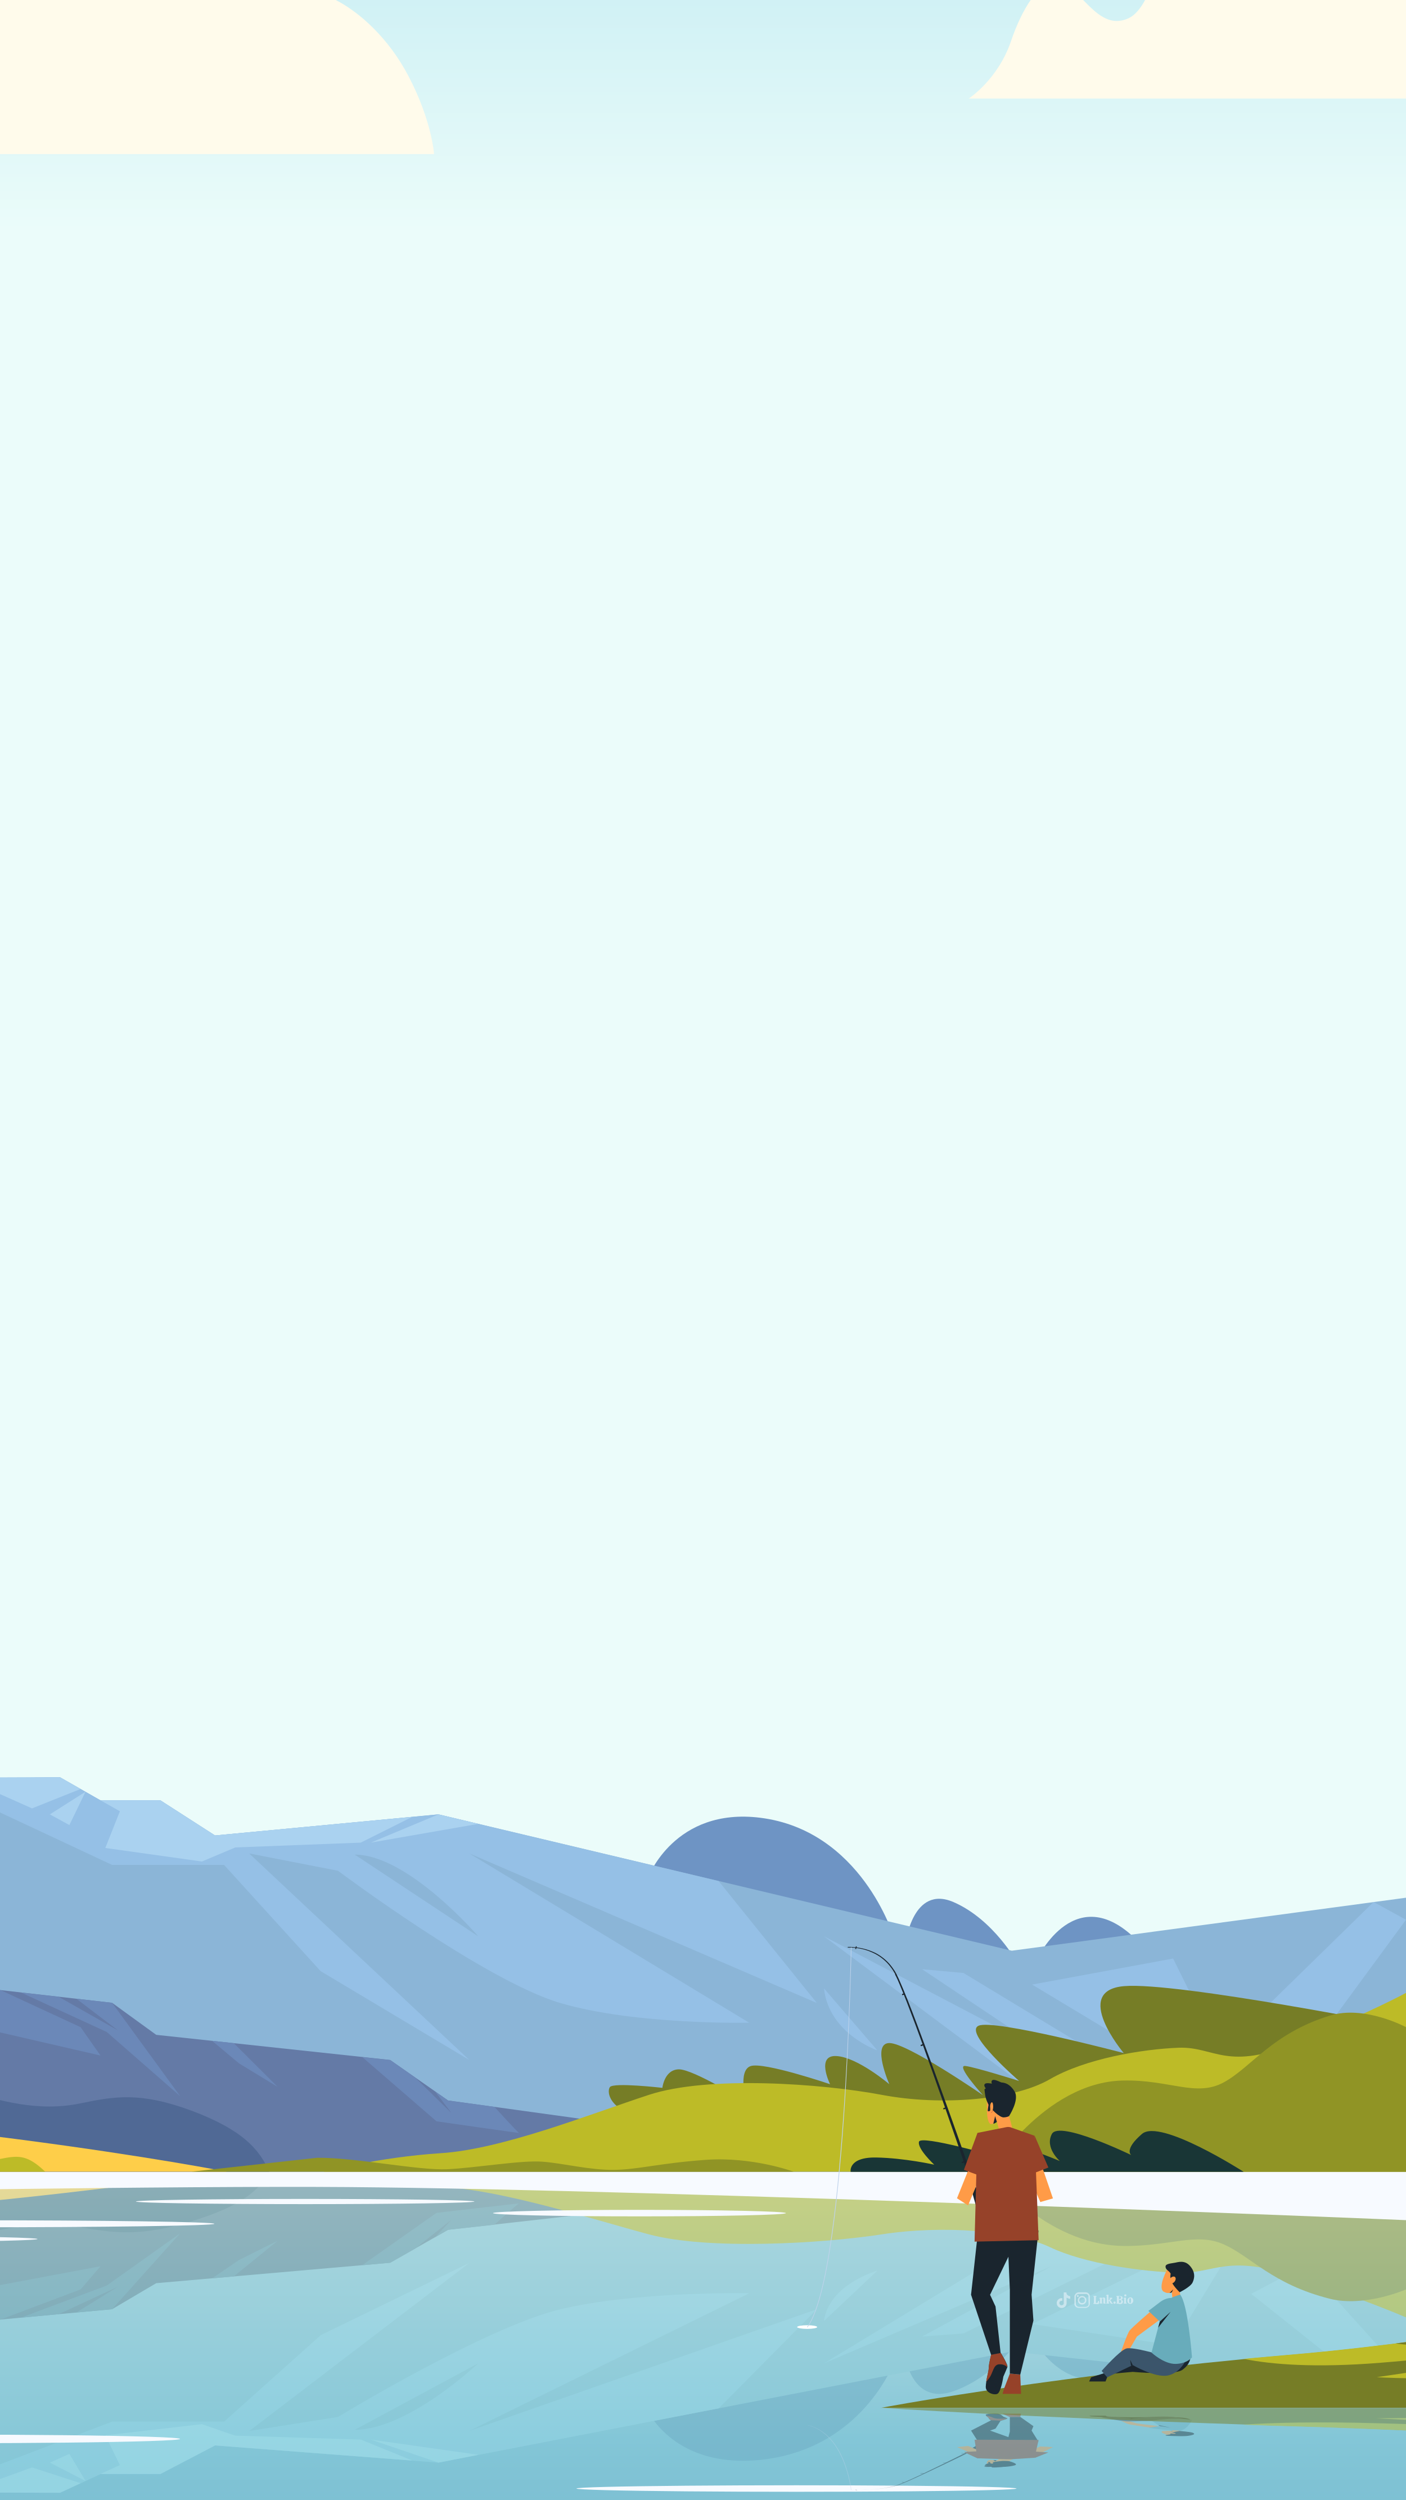 <?xml version="1.0" encoding="UTF-8"?>
<svg xmlns="http://www.w3.org/2000/svg" xmlns:xlink="http://www.w3.org/1999/xlink" version="1.1" viewBox="0 0 1080 1920">
  <rect x="0" y="0" width="1080" height="1920" fill="#333333" stroke="none"/>
  <!-- Generator: Adobe Illustrator 29.2.1, SVG Export Plug-In . SVG Version: 2.1.0 Build 116)  -->
  <defs>
    <style>
      .st0 {
        fill: none;
      }

      .st1 {
        fill: #ff9b47;
      }

      .st2 {
        fill: #767d26;
      }

      .st3 {
        fill: url(#linear-gradient1);
      }

      .st4 {
        fill: #8bb5d7;
      }

      .st5 {
        fill: #95c0e6;
      }

      .st6 {
        fill: #fffbeb;
      }

      .st7, .st8 {
        mix-blend-mode: multiply;
      }

      .st7, .st9 {
        opacity: .5;
      }

      .st8 {
        opacity: .4;
      }

      .st10 {
        fill: #8bcad7;
      }

      .st11 {
        fill: #444f29;
      }

      .st12 {
        fill: #68acbb;
      }

      .st13 {
        fill: url(#linear-gradient);
      }

      .st14 {
        fill: #6b88b8;
      }

      .st15 {
        fill: #c25634;
      }

      .st16 {
        isolation: isolate;
      }

      .st17 {
        fill: #487585;
      }

      .st18 {
        fill: #4f5c30;
      }

      .st19 {
        fill: #fff;
      }

      .st20 {
        fill: #964229;
      }

      .st21 {
        fill: #5b8596;
      }

      .st22 {
        fill: #6297a8;
      }

      .st23 {
        fill: #bdbb27;
      }

      .st24 {
        fill: #647aa6;
      }

      .st25 {
        fill: #6eacc4;
      }

      .st26 {
        fill: #f1f1e4;
      }

      .st27 {
        fill: #909425;
      }

      .st28 {
        fill: #aae5f0;
      }

      .st29 {
        fill: #f7faff;
      }

      .st30 {
        fill: #aad2f0;
      }

      .st31 {
        fill: #95d6e6;
      }

      .st32 {
        fill: #fece49;
      }

      .st33 {
        fill: #6e94c4;
      }

      .st34 {
        fill: #bfd3eb;
      }

      .st35 {
        fill: #193636;
      }

      .st36 {
        fill: #3b556b;
      }

      .st37 {
        clip-path: url(#clippath);
      }

      .st38 {
        fill: #506995;
      }

      .st39 {
        fill: #1a252e;
      }
    </style>
    <clipPath id="clippath">
      <rect class="st0" width="1080" height="1920"/>
    </clipPath>
    <linearGradient id="linear-gradient" x1="324.6" y1="177" x2="324.6" y2="-1069" gradientTransform="translate(864.6) rotate(-180) scale(1 -1)" gradientUnits="userSpaceOnUse">
      <stop offset="0" stop-color="#ebfcfa"/>
      <stop offset=".5" stop-color="#8ed6e8"/>
      <stop offset="1" stop-color="#73bbd6"/>
    </linearGradient>
    <linearGradient id="linear-gradient1" x1="744.6" y1="1641.8" x2="744.6" y2="2103.1" gradientTransform="translate(864.6) rotate(-180) scale(1 -1)" gradientUnits="userSpaceOnUse">
      <stop offset="0" stop-color="#dbebe9"/>
      <stop offset=".5" stop-color="#83c6d7"/>
      <stop offset="1" stop-color="#6aacc5"/>
    </linearGradient>
  </defs>
  <g class="st16">
    <g id="Layer_2">
      <g class="st37">
        <g>
          <rect class="st13" width="1080" height="1587.7"/>
          <g>
            <rect class="st3" x="-839.9" y="1666.5" width="1919.9" height="253.5"/>
            <g class="st7">
              <g>
                <path class="st25" d="M686.3,1815s-24.8,66.1-102.3,74c-65.7,6.7-86-37-86-37l188.3-37Z"/>
                <path class="st25" d="M781.7,1798s-18.3,27.4-49.4,38.3c-31.1,10.9-36.6-25.3-36.6-25.3l86-13Z"/>
                <path class="st25" d="M875.1,1810.9l-78.2-10s29.7,51.4,78.2,10Z"/>
              </g>
              <g>
                <polygon class="st10" points="-323.3 1920 -46.6 1920 -26.6 1913.4 46.1 1914.2 77.2 1899.8 123.2 1899.8 165.2 1877.9 336.8 1891.1 777.2 1805.8 1080 1839 1080 1667.7 -840 1667.7 -840 1877.9 -474.5 1877.9 -323.3 1920"/>
                <polygon class="st31" points="1055.1 1836.3 961.1 1761.5 1002.6 1739.5 1080 1825.2 1055.1 1836.3"/>
                <path class="st31" d="M-46.6,1920l18.3-6,74.4.3,31.1-14.4h46l42-22,171.6,13.2,215.3-41.7,75.4-76.1-266.9,93.4,215-105.7s-87.5-1.6-145.3,12.4c-57.8,13.9-170.6,82.6-170.6,82.6l-68.2,10.8,169.1-129.1-114.2,55.5-74.2,66.4h-86l-91.9,35-176.2,25.5H-46.6Z"/>
                <path class="st31" d="M632.9,1782.4l41-38.7s-37.1,10.3-41,38.7Z"/>
                <path class="st10" d="M272.5,1865.9l94.9-51.1s-53.9,51.1-94.9,51.1Z"/>
                <polygon class="st28" points="336.8 1891.1 284.8 1873.4 367.4 1885.1 336.8 1891.1"/>
                <polygon class="st28" points="316.7 1889.5 277.1 1873.4 180.7 1870.4 155.1 1861.6 80.9 1870.1 92.1 1893 77.2 1899.8 123.2 1899.8 165.2 1877.9 316.7 1889.5"/>
                <polygon class="st28" points="65.7 1905.2 53.3 1884.4 38.3 1891.1 65.7 1905.2"/>
                <polygon class="st28" points="-46.6 1920 -28.3 1914 46.1 1914.2 61.9 1906.9 24.6 1894.8 -8.8 1906.9 -149.7 1920 -46.6 1920"/>
                <path class="st31" d="M-225.3,1797.4s-37.8,36.2-52.6,39.2c-14.8,3-14.8-10.9-14.8-10.9,0,0-23.4,10.5-39.5,11.3-16.1.8-23.5-32.8-23.5-32.8l130.5-6.9Z"/>
                <path class="st31" d="M-413.7,1810.6s-20,38-29.7,42.2c-9.6,4.2-15.6-7.2-15.6-7.2,0,0-8.9,12.7-17.1,12.7s-27.4-23.8-27.4-23.8l89.7-23.8Z"/>
              </g>
              <polygon class="st31" points="844.7 1686.3 632.9 1814.9 807.6 1740.3 708.3 1794.3 740.1 1791.9 924 1701.4 844.7 1686.3"/>
              <polygon class="st31" points="961.1 1702.3 792.8 1784.7 901.1 1801 961.1 1702.3"/>
              <g>
                <polygon class="st21" points="-729.7 1920 -510.1 1858.3 -433.7 1825.7 -290.6 1814.9 -177.5 1810.6 -88.8 1789.5 86.1 1773.3 120 1753.3 299.7 1737.6 344.2 1712.3 740 1667.7 -840 1667.7 -840 1920 -729.7 1920"/>
                <polygon class="st22" points="-816.2 1920 -802.2 1890.6 -840 1905.1 -840 1920 -816.2 1920"/>
                <polygon class="st22" points="-769.2 1890.6 -711.8 1859.8 -723.6 1890.6 -743.3 1890.6 -769.2 1890.6"/>
                <polygon class="st22" points="-624.9 1890.6 -618 1875.2 -570.1 1856.2 -584.2 1879.1 -624.9 1890.6"/>
                <path class="st22" d="M-349.9,1803.9l26.3-20.2s-24.8-1.6-26.3,20.2Z"/>
                <path class="st22" d="M-336.7,1818.4l37.3-38.2s-25.9,14.8-37.3,25.6c-11.3,10.9-13.2,13.6-13.2,13.6l13.2-1Z"/>
                <path class="st22" d="M-289.1,1800.7l51.6-29.9s-46.4.1-51.6,29.9Z"/>
                <polygon class="st22" points="-251.3 1813.4 -222.7 1778.3 -280.9 1814.5 -251.3 1813.4"/>
                <polygon class="st22" points="-209.4 1811.8 -157.1 1774.7 -75.2 1753 -137.8 1775.6 -177.5 1810.6 -209.4 1811.8"/>
                <path class="st22" d="M-79.6,1778.3l51.5-32.6s-49.7,13.6-51.5,32.6Z"/>
                <polygon class="st22" points="-37 1784.7 -16.6 1768.1 -31.4 1768.1 -19.2 1758.4 77.2 1740.3 61.9 1758.1 .5 1781.2 -37 1784.7"/>
                <polygon class="st22" points="16.1 1779.8 82 1755.1 138.4 1715 86.1 1773.3 58.7 1775.8 90.6 1756 45.1 1777.1 16.1 1779.8"/>
                <polygon class="st22" points="162.9 1749.6 183.6 1735.5 213.3 1720.7 179.6 1748.1 162.9 1749.6"/>
                <path class="st22" d="M278.2,1739.5l57.1-40.2s64.5-7.5,63.4-7.2c-1.1.3-18.9,16.3-18.9,16.3l-35.6,3.9-10.1,5.8s13.5-14.2,12.4-13.3c-1.1.9-27.7,22-27.7,22l-19,10.8-21.5,1.9Z"/>
              </g>
              <path class="st17" d="M-840,1667.7v136.2s2.2,6,26.6,0c24.5-6,44.9-7.8,72.9-7.5,28,.3,49.5,10,70.3,15.4,20.8,5.4,45.3,2.7,45.3,2.7,0,0,11.8,25.1,66.7,22.5,54.9-2.6,60.1-40.6,60.1-40.6,0,0,42.3,14.6,79.3-10.7,37.1-25.2,108.3-27.3,135.7-36.2,27.4-8.9,19.3-4.2,50.4-14.4,31.1-10.2,86.8-19.2,130.5-7.8,43.7,11.5,98.9-28,164.1-16.9,26.4,4.5,46.1,7.2,85.1-4.6,38.9-11.8,52.3-24.1,59.8-38.1H-840Z"/>
              <path class="st27" d="M-75.2,1695.1s-10.8,14.9-30,13.8c-19.3-1.1-29.7-4.1-44.9-3.5-15.2.6-34.9,19.6-63.4,21.1-28.5,1.5-56.7-23.2-56.7-23.2l195-8.1Z"/>
              <path class="st27" d="M-321.7,1706.8s-10,19.1-40.8,18.5-40.4-17.7-75.6,1.3c-35.2,18.9-48.9,28.7-77.9,25.9-28.9-2.8-71.6-37.2-71.6-37.2l265.8-8.5Z"/>
              <path class="st27" d="M-662.5,1712.6s-7.4,31.1-46,37.4c-38.6,6.3-51.2-16.9-79,4.5-27.8,21.4-52.6,29.2-52.6,29.2v-65.7l177.5-5.4Z"/>
              <path class="st32" d="M174.3,1667.7s-238,38.3-569.5,47.3c-331.4,9-444.8,30.8-444.8,30.8v-78H174.3Z"/>
              <path class="st23" d="M34.6,1667.7h-165s27.8,19.2,48.6,19.2c38.6,0,31.4-15.9,61.1-13.8,29.7,2.1,35.7,10.1,55.4-5.4Z"/>
              <path class="st23" d="M-263.3,1667.7s-27.3,34-117.4,24.3c-90.1-9.7-132.4-6.1-211.3,39.2-79,45.3-157.9-2.8-182.4-24.5-24.5-21.7-33.4-39-33.4-39H-263.3Z"/>
              <path class="st23" d="M248.5,1667.7s42.7,9.1,89.9,11.6c47.3,2.4,114.5,24.3,160,36.5,45.5,12.2,133,7.1,179,0,46-7.1,101.8-3.1,129,9.8,27.2,12.9,70.7,18.8,98.9,19.7,28.2.8,36.6-15.2,92.4,3.7,55.9,18.9,82.3,30.6,82.3,30.6v-111.7H248.5Z"/>
              <path class="st27" d="M146.9,1667.7h462.7s-31.5,9.5-67.5,7.4c-36-2.1-51.3-6-70.4-6.2-19.2-.2-38.8,4.1-55.2,5.1-16.4,1-50.5-3.8-72.8-4.7-22.2-.9-70.3,7.3-99.9,7.1l-96.9-8.7Z"/>
              <path class="st27" d="M1080,1758.1s-31.8,13.9-58.4,7.2c-44.5-11.2-60.3-32.3-81.6-41.8-21.3-9.5-41.8,1.8-77.7,1.2-60.4-1.2-102.1-57-102.1-57h319.8v90.4Z"/>
            </g>
          </g>
          <g>
            <path class="st29" d="M-840,1667.7h1920v37.2s-564.5-23.4-812.9-25.4c-248.4-2-1107.1,16.5-1107.1,16.5v-28.3Z"/>
            <ellipse class="st29" cx="-420.7" cy="1702.7" rx="116" ry="2.2"/>
            <path class="st29" d="M-732.5,1698.3c0,1.2,52,2.2,116,2.2s116-1,116-2.2-52-2.2-116-2.2-116,1-116,2.2Z"/>
            <path class="st29" d="M-804.9,1716.8c72.5,0,131.2,1,131.2,2.2s-58.8,2.2-131.2,2.2-23.9,0-35.1,0v-4.3c11.2,0,22.9,0,35.1,0Z"/>
            <path class="st29" d="M-701.8,1738.7c158.9,0,287.7,1,287.7,2.2s-128.8,2.2-287.7,2.2-97.2,0-138.2-.3v-3.9c41-.2,88.1-.3,138.2-.3Z"/>
            <path class="st29" d="M-566.5,1755c0,1.2-121.2,2.2-273.5,2.2v-4.4c152.3,0,273.5,1,273.5,2.2Z"/>
            <ellipse class="st29" cx="491.2" cy="1699.5" rx="112.5" ry="2.5"/>
            <path class="st29" d="M104.4,1690.6c0,1.1,58.2,2,130,2s130-.9,130-2-58.2-2-130-2-130,.9-130,2Z"/>
            <path class="st29" d="M-217.9,1707.7c0,1.5,85.7,2.7,191.3,2.7s191.3-1.2,191.3-2.7-85.7-2.7-191.3-2.7-191.3,1.2-191.3,2.7Z"/>
            <ellipse class="st29" cx="-162.5" cy="1719.4" rx="191.3" ry="2.7"/>
            <ellipse class="st29" cx="-358.8" cy="1787.5" rx="106.8" ry="1.4"/>
            <ellipse class="st29" cx="-486" cy="1795.3" rx="106.8" ry="2.5"/>
            <ellipse class="st29" cx="-472.1" cy="1891.8" rx="106.8" ry="2.5"/>
            <ellipse class="st29" cx="-589.7" cy="1899.7" rx="169" ry="2.5"/>
            <ellipse class="st29" cx="611.8" cy="1911" rx="169" ry="2.5"/>
            <path class="st29" d="M-800.3,1786.3c99.9,0,180.9,1.1,180.9,2.5s-81,2.5-180.9,2.5-26.9,0-39.7,0v-4.9c12.8,0,26,0,39.7,0Z"/>
            <path class="st29" d="M-390.7,1806.8c0,.7,17.8,1.3,39.8,1.3s39.8-.6,39.8-1.3-17.8-1.3-39.8-1.3-39.8.6-39.8,1.3Z"/>
            <ellipse class="st29" cx="-37.4" cy="1872.9" rx="175.7" ry="3.3"/>
          </g>
          <g>
            <g>
              <path class="st33" d="M686.3,1486.8s-24.8-81.2-102.3-90.9c-65.7-8.2-86,45.5-86,45.5l188.3,45.5Z"/>
              <path class="st33" d="M781.7,1507.7s-18.3-33.7-49.4-47.1c-31.1-13.3-36.6,31.1-36.6,31.1l86,15.9Z"/>
              <path class="st33" d="M875.1,1491.8l-78.2,12.2s29.7-63.1,78.2-12.2Z"/>
            </g>
            <g>
              <polygon class="st4" points="1080 1457.3 777.2 1498 336.8 1393.3 165.2 1409.5 123.2 1382.5 77.2 1382.5 46.1 1364.8 -26.6 1365.8 -109.6 1332.2 -321.7 1357.2 -474.5 1409.5 -840 1409.5 -840 1667.7 1080 1667.7 1080 1457.3"/>
              <polygon class="st5" points="1055.1 1460.6 961.1 1552.5 1002.6 1579.6 1080 1474.2 1055.1 1460.6"/>
              <path class="st5" d="M-239.5,1347.5l233.7,41.6,91.9,43h86l74.2,81.6,114.2,68.2-169.1-158.6,68.2,13.3s112.7,84.4,170.6,101.5c57.8,17.1,145.3,15.2,145.3,15.2l-215-130,266.9,114.8-75.4-93.6-215.3-51.2-171.6,16.2-42-27h-46l-31.1-17.7-74.4.3-81.4-32.9-129.8,15.3Z"/>
              <path class="st5" d="M632.9,1526.9l41,47.6s-37.1-12.6-41-47.6Z"/>
              <path class="st4" d="M272.5,1424.2l94.9,62.8s-53.9-62.8-94.9-62.8Z"/>
              <polygon class="st30" points="336.8 1393.3 284.8 1415 367.4 1400.6 336.8 1393.3"/>
              <polygon class="st30" points="316.7 1395.2 277.1 1415 180.7 1418.7 155.1 1429.5 80.9 1419.1 92.1 1390.9 77.2 1382.5 123.2 1382.5 165.2 1409.5 316.7 1395.2"/>
              <polygon class="st30" points="65.7 1375.9 53.3 1401.5 38.3 1393.3 65.7 1375.9"/>
              <polygon class="st30" points="61.9 1373.8 24.6 1388.7 -8.8 1373.8 -239.5 1347.5 -109.6 1332.2 -28.3 1365.1 46.1 1364.8 61.9 1373.8"/>
              <path class="st5" d="M-225.3,1508.5s-37.8-44.5-52.6-48.2c-14.8-3.7-14.8,13.3-14.8,13.3,0,0-23.4-12.9-39.5-13.9-16.1-1-23.5,40.3-23.5,40.3l130.5,8.5Z"/>
              <path class="st5" d="M-413.7,1492.1s-20-46.7-29.7-51.9c-9.6-5.2-15.6,8.9-15.6,8.9,0,0-8.9-15.6-17.1-15.6s-27.4,29.3-27.4,29.3l89.7,29.3Z"/>
            </g>
            <polygon class="st5" points="844.7 1645 632.9 1486.9 807.6 1578.5 708.3 1512.2 740.1 1515.1 924 1626.4 844.7 1645"/>
            <polygon class="st5" points="961.1 1625.2 792.8 1524 901.1 1504 961.1 1625.2"/>
            <g>
              <polygon class="st24" points="-840 1315.8 -747.4 1351.6 -510.1 1433.6 -433.7 1473.6 -290.6 1486.9 -177.5 1492.1 -88.8 1518.1 86.1 1538 120 1562.6 299.7 1581.9 344.2 1613 740 1667.7 -840 1667.7 -840 1315.8"/>
              <polygon class="st14" points="-840 1315.8 -840 1376.1 -802.2 1393.9 -831 1319.3 -840 1315.8"/>
              <polygon class="st14" points="-769.2 1393.9 -711.8 1431.7 -723.6 1393.9 -743.3 1393.9 -769.2 1393.9"/>
              <polygon class="st14" points="-624.9 1393.9 -618 1412.8 -570.1 1436.2 -584.2 1407.9 -624.9 1393.9"/>
              <path class="st14" d="M-349.9,1500.4l26.3,24.8s-24.8,2-26.3-24.8Z"/>
              <path class="st14" d="M-336.7,1482.6l37.3,46.9s-25.9-18.2-37.3-31.5c-11.3-13.3-13.2-16.7-13.2-16.7l13.2,1.2Z"/>
              <path class="st14" d="M-289.1,1504.3l51.6,36.8s-46.4-.1-51.6-36.8Z"/>
              <polygon class="st14" points="-251.3 1488.8 -222.7 1531.8 -280.9 1487.4 -251.3 1488.8"/>
              <polygon class="st14" points="-209.4 1490.7 -157.1 1536.3 -75.2 1563 -137.8 1535.1 -177.5 1492.1 -209.4 1490.7"/>
              <path class="st14" d="M-79.6,1531.8l51.5,40s-49.7-16.7-51.5-40Z"/>
              <polygon class="st14" points="-37 1524 -16.6 1544.4 -31.4 1544.4 -19.2 1556.3 77.2 1578.5 61.9 1556.7 .5 1528.3 -37 1524"/>
              <polygon class="st14" points="16.1 1530.1 82 1560.4 138.4 1609.7 86.1 1538 58.7 1534.9 90.6 1559.2 45.1 1533.4 16.1 1530.1"/>
              <polygon class="st14" points="162.9 1567.2 183.6 1584.5 213.3 1602.6 179.6 1569 162.9 1567.2"/>
              <path class="st14" d="M278.2,1579.6l57.1,49.4s64.5,9.3,63.4,8.9c-1.1-.4-18.9-20-18.9-20l-35.6-4.8-10.1-7.1s13.5,17.5,12.4,16.4c-1.1-1.1-27.7-27.1-27.7-27.1l-19-13.3-21.5-2.3Z"/>
            </g>
            <path class="st38" d="M-840,1667.7v-167.4s2.2-7.3,26.6,0c24.5,7.3,44.9,9.6,72.9,9.2,28-.4,49.5-12.2,70.3-18.9,20.8-6.7,45.3-3.3,45.3-3.3,0,0,11.8-30.8,66.7-27.7,54.9,3.1,60.1,49.9,60.1,49.9,0,0,42.3-17.9,79.3,13.1,37.1,31,108.3,33.5,135.7,44.5s19.3,5.2,50.4,17.7,86.8,23.7,130.5,9.6c43.7-14.1,98.9,34.4,164.1,20.8,26.4-5.5,46.1-8.8,85.1,5.6,38.9,14.5,52.3,29.6,59.8,46.9H-840Z"/>
            <path class="st27" d="M-75.2,1634.1s-10.8-18.3-30-16.9c-19.3,1.4-29.7,5.1-44.9,4.3-15.2-.7-34.9-24.1-63.4-26s-56.7,28.5-56.7,28.5l195,10Z"/>
            <path class="st27" d="M-321.7,1619.8s-10-23.5-40.8-22.7c-30.8.7-40.4,21.7-75.6-1.6-35.2-23.3-48.9-35.3-77.9-31.9-28.9,3.4-71.6,45.7-71.6,45.7l265.8,10.5Z"/>
            <path class="st27" d="M-662.5,1612.6s-7.4-38.2-46-46-51.2,20.8-79-5.6c-27.8-26.3-52.6-35.9-52.6-35.9v80.8l177.5,6.7Z"/>
            <path class="st32" d="M174.3,1667.7s-238-47-569.5-58.1c-331.4-11-444.8-37.8-444.8-37.8v95.9H174.3Z"/>
            <path class="st23" d="M34.6,1667.7h-165s27.8-23.6,48.6-23.6c38.6,0,31.4,19.6,61.1,17,29.7-2.6,35.7-12.4,55.4,6.6Z"/>
            <path class="st23" d="M-263.3,1667.7s-27.3-41.8-117.4-29.9c-90.1,11.9-132.4,7.5-211.3-48.1-79-55.6-157.9,3.4-182.4,30.1-24.5,26.7-33.4,47.9-33.4,47.9H-263.3Z"/>
            <path class="st2" d="M1080,1556.7s-175.8-34.9-216.5-31.5c-40.8,3.4-.3,51.4-.3,51.4,0,0-99.6-26.3-111.5-21-11.9,5.3,31.1,42.4,31.1,42.4,0,0-33.9-10.7-41.4-11.5-7.5-.8,13.6,22.4,13.6,22.4,0,0-58.1-40.1-71.9-40-13.8.2,0,31.6,0,31.6,0,0-24.1-20.5-40.4-21.6-16.3-1.1-5.1,21.6-5.1,21.6,0,0-50.9-17.3-61-13.9-10.1,3.4-3.4,27.6-3.4,27.6,0,0-40.5-25.2-51.7-25.1s-12.7,14.2-12.7,14.2c0,0-37.5-4.3-40.3-.6s-.7,20.4,33.7,25.4c94.6,13.9,298.9,12.3,305.8,10.6,9.5-2.3,272.1-17.1,272.1-17.1v-65Z"/>
            <path class="st23" d="M248.5,1667.7s42.7-11.2,89.9-14.2c47.3-3,114.5-29.9,160-44.8,45.5-15,133-8.7,179,0,46,8.7,101.8,3.8,129-12,27.2-15.8,70.7-23.1,98.9-24.2,28.2-1,36.6,18.7,92.4-4.5,55.9-23.2,82.3-37.6,82.3-37.6v137.3H248.5Z"/>
            <path class="st27" d="M146.9,1667.7h462.7s-31.5-11.7-67.5-9.1c-36,2.6-51.3,7.4-70.4,7.7-19.2.2-38.8-5.1-55.2-6.3-16.4-1.2-50.5,4.7-72.8,5.8-22.2,1.1-70.3-9-99.9-8.8l-96.9,10.7Z"/>
            <path class="st27" d="M1080,1556.7s-31.8-17.1-58.4-8.9c-44.5,13.7-60.3,39.7-81.6,51.3-21.3,11.6-41.8-2.3-77.7-1.4-60.4,1.4-102.1,70.1-102.1,70.1h319.8v-111.1Z"/>
            <path class="st35" d="M955.2,1667.8h-301.8s-2.1-11.4,19.7-11,44.5,5.5,44.5,5.5c0,0-13.1-12.2-11.7-17.6,1.4-5.5,60.5,11.6,60.5,11.6,0,0,0-4.8,3.4-9.4,3.4-4.6,44.3,12.6,44.3,12.6,0,0-11.8-10.2-6.1-20.8,5.7-10.6,60.9,16.2,60.9,16.2,0,0-5.8-4.1,8.3-16.2,14-12.1,78.1,29.1,78.1,29.1Z"/>
            <path class="st38" d="M-840,1667.7h449.3s-169.8-32.9-182-28c-12.2,4.8,10.8,22.2,10.8,22.2,0,0-84.5-28.2-102.3-27.8-17.8.4-5.6,18.9-5.6,18.9,0,0-61.5-14.5-70.6-13.7-9.1.7-3.2,15.6-3.2,15.6,0,0-47.8-31.3-66.4-35.1-18.5-3.8-30,0-30,0v47.9Z"/>
            <path class="st38" d="M-64.8,1667.7h-127.7s-1.5-2.8,0-8.2c1.5-5.4,22.8,5.9,22.8,5.9,0,0-6.5-7.4-6.7-13.9-.2-6.5,51.5,12.2,51.5,11.7s-2.8-4.1-3.2-9.1,37.8,11.7,37.8,11.7c0,0-.2-1.3-.2-5.7s25.6,7.6,25.6,7.6Z"/>
          </g>
          <g>
            <g>
              <g>
                <path class="st35" d="M-737.5,1920h34.1c-5-1.9-11.2-3.5-17.7-3.3,5.4-3.4,10.8-6.5,16.1-9.5.8-.4,1.6-.9,2.4-1.3.1,0,.3.2.5.2,6.5,2.3,13,4.8,19.3,7.5-.8,1.6-1.7,3.8-2.5,6.4h13.7c-.5-.8-1.1-1.5-1.7-2.2,1.5.7,3,1.4,4.5,2.2h34.3c5.8-4.7,8.8-11.4,8.8-11.4,0,0-11-5.7-20.9-2.3-7.8,2.7-12.6,10.4-14.2,13.5-1.7-.9-3.4-1.8-5.1-2.7-10.5-5.3-21.4-9.6-32.4-13.7,1.7-1,3.5-2,5.2-3,1.1-.6,2.9-1.7,4.9-3,1.1.8,2.4,1.5,3.7,2.1,11.4,5,25.2-1.5,25.2-1.5,0,0-2.3-7.1-7.6-13.1,1.3-.8,2.6-1.6,3.9-2.4,2.7,2.9,8.7,8.5,16.3,9.3,4,.4,7.9-.5,11.1-1.8,4.1,3.7,10.1,7.9,17.5,9.3,13.9,2.6,27.1-6.1,27.1-6.1,0,0-3.5-4.9-9.5-9.2.4,0,.9.1,1.3.2,10.4,1.1,19.9-6.9,19.9-6.9,0,0-6.4-8.5-15.6-10.7.8-.7,1.7-1.4,2.4-2.3,5.4-6.1,5.9-14.9,5.8-18.6.4,0,.8,0,1.2,0,1.9-.1,3.9-.2,5.8-.3-.7.4-1.2.7-1.2.7,0,0,9.3,12.8,23.1,15.4,13.9,2.6,27.1-6.1,27.1-6.1,0,0-6.1-8.4-15.8-13,1.7-1.4,3.3-3,4.5-5.1,4.8-8.3.9-19.5.9-19.5,0,0-11.6,2.2-16.4,10.5-2,3.5-2.5,7.6-2.4,11.1-4.2,0-8.2,1-11.6,2.1-3.2-.2-6.5-.2-9.7,0-4.2.2-8.3.6-12.5,1-4.6.5-9.3.9-13.9,1.9-.7.1-1.4.3-2.1.5.5-.6,1-1.3,1.4-2,4.8-8.3.9-19.5.9-19.5,0,0-8.7,1.7-14.1,7.5-2.5-4.5-6.8-10.2-13.1-13-11.4-5-25.2,1.5-25.2,1.5,0,0,.5,1.6,1.6,3.8-9.2-.6-17.6,5-17.6,5,0,0,6.4,10.5,16.6,12.8,5.9,1.3,11.8-.4,15.7-2.1,6,2.5,12.7,1.9,17.7.8-.9,5,.1,10,.7,12.3-2.8,1.7-5.6,3.5-8.3,5.3-4.6,2.9-9.1,6.1-13.5,9.2-2.5-4.5-6.8-10.3-13.1-13-11.4-5-25.2,1.5-25.2,1.5,0,0,4.7,14.5,16,19.4,2.8,1.2,5.7,1.7,8.5,1.9-3,2.1-6,4.1-9.2,5.9-1.7-1.4-3.5-2.6-5.6-3.6-11.4-5-25.2,1.5-25.2,1.5,0,0,2.3,7.1,7.5,13-1.3.7-2.5,1.3-3.3,1.7-1.9,1.1-3.9,2.2-5.8,3.3,1-2.4,1.7-5.1,1.4-7.8-1-9.8-13.3-16.6-13.3-16.6,0,0-10.7,9.1-9.7,18.9.6,5.5,4.7,10.1,8.2,13-4.5,2.6-9,5.3-13.4,8.2-2.9,1.9-5.8,3.9-8.6,6ZM-612.4,1878.4c0,0,0-.1.1-.2.1.1.2.2.4.3-.2,0-.3,0-.5-.1ZM-645.2,1870.1c2.5-1.8,5-3.5,7.5-5.2,4.1-2.8,8.3-5.5,12.6-8.1,4.2-2.5,8.4-5.3,13-7,4.3-1.6,8.8-2.2,13.3-2.7-2.6,1.2-5.3,2.9-7.4,5.3-2.2,2.5-3.6,5.4-4.4,8.3-.3-1.4-.6-2.3-.6-2.3,0,0-11.6,2.2-16.4,10.5-1.9,3.2-2.4,6.9-2.4,10.1-.7.2-1.4.4-2,.6-3.2-2.6-7.6-5.3-12.7-5.9-.3,0-.7,0-1,0,1.2-.4,1.8-.7,1.8-.7,0,0-.4-1.2-1.2-3Z"/>
                <path class="st35" d="M-740.9,1890.3c10.4-1.4,17.6-11.3,17.6-11.3,0,0-9.6-7.7-20-6.4-2.3.3-4.5,1.1-6.5,2-1.9,0-3.7.6-5.5,1.3-4.2,1.8-8.2,4-12.1,6.3-6.9,4.1-13.4,10.1-13.6,18.7,0,0,0,0,0,0-3.4,1.5-6.6,3.3-9.8,5.1-2.7,1.5-5.5,3.1-8.4,4.3-2.9,1.2-6,1.9-9,2.5-2.9.6-5.8,1.3-8.7,1.2-2.9,0-5.7-1-8.6-1.3-4.8-.5-9.8.4-14.5-.3v4.6c3.7.4,7.5,0,11.3,0,2.9,0,5.5.7,8.4,1.1,2.9.5,5.6.4,8.5,0,6-1,11.9-2.3,17.4-4.9,1.7-.8,3.3-1.7,4.9-2.6.4.2.9.3,1.5.2,6.3-1.3,12,3,16.8,6.5,2.4,1.7,4.6-2.2,2.3-4-4-3-8.3-5.8-13.1-6.9,1.6-.8,3.3-1.6,5-2.2,3.8-1.4,7.7-1.9,11.7-1.7,2.2,3,7.7,9.6,15.6,11.3,10.2,2.3,20.4-4.6,20.4-4.6,0,0-6.4-10.5-16.6-12.8-5.7-1.3-11.3.3-15.3,1.9-4.1-.7-8.3-.7-12.4.1-.9.2-1.7.4-2.6.6,1-6,6.2-10.1,11.1-13.1,1.4-.9,2.9-1.7,4.3-2.5,0,0,0,.1,0,.1,0,0,9.6,7.7,20,6.4Z"/>
                <path class="st35" d="M-801.6,1865.4c-6.7.5-12.2,6.3-14.9,9.9-.9-.9-1.8-1.8-2.8-2.6-6.6-5.5-14.6-7.8-20.6-8.8v20.1c1.7,2.3,3.6,4.4,5.9,6.3,12.2,10.1,29.4,9.5,29.4,9.5,0,0-1-6.5-4.6-13.9,2.8,1.6,6.1,2.7,9.4,2.4,9.8-.7,16.9-12.8,16.9-12.8,0,0-8.8-10.9-18.7-10.1Z"/>
                <path class="st35" d="M-747.3,1841.1c-8,.6-14.3,8.8-16.3,11.8-2-1.5-4.3-2.9-6.8-3.7-4.8-1.7-9.9-1.5-14.3-.7,3.8-1.9,7.6-4.5,10.5-8.3,8.2-10.8,5.7-26.5,5.7-26.5,0,0-15.8,1.7-24,12.5-6,7.9-6.3,18.6-6,23.6-11.6-1.5-23.7,2-34.6,5.9.1-.1.2-.3.3-.4,8.2-10.8,5.7-26.5,5.7-26.5,0,0-6.2.7-12.9,3.9v30.5c.8-.3,1.5-.6,2.3-.9,7.4-2.9,15-5.5,22.9-7.1,6.7-1.3,13.6-1.6,20.1,0,2.4,4.4,8,12.7,16.8,15.7,12.1,4.2,25.7-3.3,25.7-3.3,0,0-1.2-2.9-3.7-6.5,3,1.8,6.6,3.2,10.3,2.9,9.8-.7,16.9-12.8,16.9-12.8,0,0-8.8-10.9-18.7-10.1Z"/>
              </g>
              <g>
                <path class="st15" d="M-827,1809.6c-4.7,12.4-9.1,25-13,37.7v9.8c4.6-15.7,9.9-31.3,15.7-46.7.6-1.7-2.1-2.4-2.7-.7Z"/>
                <path class="st23" d="M-839.4,1850.3c-.2,0-.4.2-.6.2v22.7c2.9-.1,5.9-.6,8.8-1.7,12.5-4.8,18.5-19.4,18.5-19.4,0,0-14.2-6.7-26.7-1.9Z"/>
                <path class="st23" d="M-840,1887.8v9.8c3.1-4.3,4.7-8.1,4.7-8.1,0,0-1.8-.8-4.7-1.7Z"/>
                <path class="st23" d="M-828.3,1808c-4.9,1.9-8.8,5.3-11.7,8.7v13c5.3,1.3,12.9,2.3,19.9-.4,12.5-4.8,18.5-19.4,18.5-19.4,0,0-14.2-6.7-26.7-1.9Z"/>
                <path class="st23" d="M-812.5,1920c.6-3.4.7-5.6.7-5.6,0,0-14.8-2.5-28.2,2.8v2.8h27.5Z"/>
                <path class="st26" d="M-559.4,1886.6c-.2-.4-.4-.7-.6-1.1-.3-.5-.9-1-1.5-1.2-.6-.2-1.4,0-1.9.3-.5.3-1,.9-1.2,1.5-.2.7,0,1.3.3,1.9.2.4.4.7.6,1.1.3.5.9,1,1.5,1.2.6.2,1.4,0,1.9-.3.5-.3,1-.9,1.2-1.5.2-.7,0-1.3-.3-1.9Z"/>
                <path class="st26" d="M-536.6,1857.6c-.5-.4-1.1-.8-1.8-.7-.7,0-1.3.3-1.8.7-.2.2-.4.4-.6.6-.5.5-.7,1.1-.7,1.8s.3,1.4.7,1.8c.5.4,1.1.8,1.8.7.7,0,1.3-.3,1.8-.7l.6-.6c.5-.5.7-1.1.7-1.8s-.3-1.4-.7-1.8Z"/>
              </g>
            </g>
            <g class="st8">
              <g>
                <g>
                  <g>
                    <polygon class="st39" points="756.1 1877.1 746.7 1882.4 743.1 1882.2 752.5 1876.5 756.1 1877.1"/>
                    <path class="st39" d="M747,1881.9s-4.4,2.1-11,5.4c-6.6,3.2-15.6,7.5-24.8,11.8-2.3,1.1-4.6,2.1-6.9,3.2-2.3,1-4.6,2.1-6.9,3.1-2.3,1-4.6,1.9-6.9,2.8-.3.1-.6.2-.9.3-.3.1-.6.2-.9.3h-.1s0,0,0,0h0s-.3,0-.3,0c-.2,0-.3.1-.5.2-.3.1-.7.2-1.1.3-1.5.4-3.1.7-4.9,1-1.8.3-3.7.6-5.6.8-1.9.2-3.8.4-5.7.5-3.7.3-7.2.4-10.1.5-2.9,0-5.2.1-6.7.1-.8,0-1.4,0-1.8,0-.4,0-.6,0-.6,0h0c0,0,.2,0,.6,0,.4,0,1,0,1.8,0,1.5,0,3.8,0,6.6-.1,2.8,0,6.2-.2,9.9-.5,1.8-.1,3.7-.3,5.6-.5,1.9-.2,3.7-.5,5.4-.8,1.7-.3,3.3-.6,4.8-1,.3,0,.7-.2,1-.3.2,0,.3-.1.5-.2h.2c0,0,0,0,0,0h0s.1,0,.1,0c.3-.1.6-.2.9-.3.3-.1.6-.2.9-.3,2.3-.9,4.5-1.8,6.8-2.8,2.2-1,4.5-2,6.8-3.1,2.3-1,4.5-2.1,6.8-3.2,9-4.3,17.7-8.6,24.2-11.8,6.5-3.2,10.7-5.4,10.7-5.4h2.1Z"/>
                    <polygon class="st39" points="724.5 1890.9 727.1 1891.1 726.8 1891.2 724.2 1891 724.5 1890.9"/>
                    <polygon class="st39" points="738.7 1883.8 741.3 1884 741 1884.1 738.4 1884 738.7 1883.8"/>
                    <polygon class="st39" points="707.2 1899.2 709.8 1899.4 709.5 1899.6 706.8 1899.4 707.2 1899.2"/>
                    <polygon class="st39" points="693 1905.9 694.9 1906.1 694.5 1906.2 692.6 1906.1 693 1905.9"/>
                    <polygon class="st39" points="657.7 1911.9 658.3 1912.2 657.6 1912.3 657.1 1911.9 657.7 1911.9"/>
                  </g>
                  <path class="st34" d="M620.3,1862.2c6.7,1.6,12.7,5.2,17.7,10.7,4,4.4,7.5,10.1,10.2,16.9,4.7,11.5,5.8,22.4,5.9,22.5h-.5c0-.1-1.1-10.9-5.9-22.5-2.8-6.8-6.2-12.5-10.2-16.9-5-5.5-10.9-9.1-17.6-10.7h.4Z"/>
                </g>
                <g>
                  <g>
                    <path class="st1" d="M769.1,1889.9s-4.4-.9-7.8-.9c-4.5,0-3.1,3.5-3.1,3.5l12.7-.3-1.9-2.4Z"/>
                    <polygon class="st1" points="779.4 1887.3 774.8 1890.3 763.3 1890.7 768.7 1887.6 779.4 1887.3"/>
                    <path class="st15" d="M761.4,1890.5c.7.1,1.1.3,1.4.5,0,0,.3,0,.3,0-.2-.2-.7-.4-1.5-.5-.1,0-.3,0-.2,0Z"/>
                    <path class="st39" d="M768.3,1894s-9.9.6-11.8.3c-1.9-.3,3.4-1,3.4-1l8.4.8Z"/>
                    <path class="st39" d="M773.4,1894.1s-8.9,1-11.1.7c-2.3-.2,1.9-1.1,1.9-1.1l9.3.4Z"/>
                    <path class="st39" d="M756.2,1893.6c.5-.7.4-1,2.6-1.9,2-.8,9.2-1.9,12.1-1.9,2.9,0,4.2.2,4.2.2,0,0,8.1,2.1,4.3,3.2-8.7,2.5-23.1.3-23.1.3Z"/>
                    <path class="st1" d="M760.3,1891.2s.4.6,1.6.7c1.2,0,1.5-1-.2-1.3-1.7-.3-1.4.6-1.4.6Z"/>
                    <path class="st39" d="M765.7,1889.3l-1.3.8-1.4-1s1.4,0,2.7.2Z"/>
                  </g>
                  <g>
                    <polygon class="st1" points="743.6 1878.3 755.2 1883.1 744.8 1883.4 735.1 1879.2 743.6 1878.3"/>
                    <polygon class="st1" points="799.1 1884.1 808.8 1879.2 799.1 1878.7 787.7 1883.3 799.1 1884.1"/>
                    <polygon class="st20" points="794.8 1887.5 805.3 1883.3 792.9 1882.5 794.8 1887.5"/>
                    <polygon class="st20" points="783.7 1856 775.7 1856.1 771.1 1854.1 770.1 1853.5 784.3 1853.5 783.7 1856"/>
                    <path class="st39" d="M757.2,1854.4c0-.8,6.1-1.1,8.9-.9,2.8.2,4.6,2.3,4.6,2.3,0,0,2.4.9,3.1,1.3.7.3-5.1,1.9-5.1,1.9l-7.3-.2s-1.8-1.2-1.8-1.7-1.4-1.2-2-1.9c-.2-.2-.4-.5-.4-.7Z"/>
                    <path class="st20" d="M757.5,1855c.9.2,1.8.4,2.6.6,2.7.7,2.9,1.7,7.3,1.8,4.4,0,6.3-.4,6.3-.4.7.3-5.1,1.9-5.1,1.9l-7.3-.2s-1.8-1.2-1.8-1.7-1.4-1.2-2-1.9Z"/>
                    <polygon class="st39" points="775.7 1856.1 775.7 1867.2 773.8 1874.7 797.7 1875 792.4 1866.5 793.8 1863.1 783.7 1856 775.7 1856.1"/>
                    <polygon class="st39" points="768.6 1858.9 764.7 1865 760.5 1866.5 784.3 1875 751.3 1875 745.9 1866.5 761.3 1858.6 768.6 1858.9"/>
                    <path class="st20" d="M797.9,1873.7l-49.3-.2,2.2,14.3,22.1.7c1.3,0,2.7,0,3.9,0l17.9-1.1,3.1-13.8Z"/>
                    <polygon class="st20" points="750.8 1887.8 740.4 1883 753.2 1882.2 750.8 1887.8"/>
                  </g>
                  <path class="st39" d="M760.3,1891.6s.8-.9,0-.9c-.8,0-1.6,0-1.6,0s.8.9.8.9h.8Z"/>
                </g>
              </g>
              <g>
                <path class="st1" d="M883.8,1864.3s-14.1-2.1-16.1-2.5c-2-.4-6.9-3-6.9-3h5.2l7.3,2.2,19.1,2.4-8.6.9Z"/>
                <path class="st39" d="M914.4,1858.3s.3-.9-6.1-1.7c-6.3-.8-38.2-.3-38.2-.3l-19.5-.3v1l51.3,1.8,12.5-.6Z"/>
                <polygon class="st39" points="851 1855.9 849.2 1855.1 836.6 1855.1 838.1 1855.6 849.2 1856.2 851 1855.9"/>
                <path class="st36" d="M911.3,1858s-4.3-1.8-14.3-2.2-26.9,1.4-26.9,1.4l-19.6-1.6-4.3.8s13.7,2.7,18.9,3c5.2.3,28.2-.9,28.2-.9l18.1-.5Z"/>
                <path class="st1" d="M894.1,1866.9c1.4-.2,2.9-.2,4.2-.2.6,0,1.2,0,1.7,0h0c2.6.2,4.5.6,4.5.6l1,2.5h-8.8s-7.8-2.4-2.8-3Z"/>
                <polygon class="st1" points="907 1866.1 905.2 1867.9 899.2 1867.9 900.6 1866.1 907 1866.1"/>
                <path class="st39" d="M906.2,1866.8s-6.6,1-7.1,1.8c-.4.8.7.5-.4.8-1.1.3-3.5.4-3.4.8,0,.4,5,.4,7.2.5,2.3,0,7.5.4,11.6-.4,4.2-.8,3.6-1.6,1.9-2.2-1.7-.6-9.9-1.3-9.9-1.3Z"/>
                <path class="st1" d="M899,1868.7c-1.1-.2-1.3-.5-.5-.6s2.5,0,3.6.2c1.1.2,1.3.5.5.6-.9.1-2.5,0-3.6-.2Z"/>
                <path class="st12" d="M906.5,1866.6l-4.5-.3c-4.2-.3-7.3-.8-8.5-1.6l-9-5.8s9.6-1.5,18.5-1.5,12.6.9,12.6.9c0,0-3.1,7.2-9.2,8.3Z"/>
                <path class="st12" d="M900.6,1866.1s-4.5.1-9.9-.6c-5.4-.7-8.6-1.1-8.6-1.1l9.3-1.5s8,1.6,9.3,3.2Z"/>
                <polygon class="st39" points="890.9 1863 899.2 1864.3 889.6 1862.2 890.9 1863"/>
                <path class="st39" d="M898.4,1866.8c.6,0,1.2,0,1.7,0h0s1.1.4,1.1.4l-2.9-.5Z"/>
                <polygon class="st39" points="870.1 1857.3 868.1 1857.9 868.8 1857.1 870.1 1857.3"/>
              </g>
            </g>
            <g>
              <g>
                <polygon class="st18" points="1661.3 1732.2 1555.7 1662.2 1595.3 1703 1564.9 1684.9 1582.8 1706.4 1520.9 1673.2 1570.3 1717.1 1540.4 1711.3 1552 1724.8 1460.7 1669.7 1531.3 1724.8 1477.8 1700.6 1505.9 1724.8 1479.9 1717.1 1493.1 1735.8 1432.6 1689.9 1477.1 1732.6 1415.9 1711.3 1469.5 1745.8 1410.4 1731.3 1434 1745.8 1385.3 1732.6 1415.2 1752.4 1343.6 1721.5 1393 1756.1 1321.4 1739.9 1357.1 1761.7 1661.3 1732.2"/>
                <path class="st2" d="M676.9,1849h1093.1v-158.6s-68.3,11.8-165.7,28.1c-187.8,31.3-483.7,78.9-607.3,89.4-14.1,1.2-27.9,2.5-41.4,3.7-165.5,15.9-278.7,37.4-278.7,37.4Z"/>
                <path class="st23" d="M955.6,1811.5c21.1,4.2,54.4,7,105,2.9,108.4-8.6,176.2-26.8,266.9-34.6,90.7-7.7-73,50.5,20.9,28,93.8-22.5,49-25.5,173.1-50.9,55.5-11.3,76.5-26,82.8-38.6-187.8,31.3-483.7,78.9-607.3,89.4-14.1,1.2-27.9,2.5-41.4,3.7Z"/>
                <path class="st23" d="M1286.9,1791.6l-229.4,33.9s151.2,9.7,229.4-33.9Z"/>
                <path class="st18" d="M1770,1754.4l-37-106.1v87.4l-65.9-57,37.2,130.8-109.1-61.4,12.2,21.6-40.9-25,35.3,42.4-49.9-24.8,36.9,62.6-51.9-26.2,9.6,19.4-49.3-23.1,15.8,18.7-73.9-10.2,21.5,17-52.4-22.6,35.8,30.2-64.7-50.4,39.6,48.9-22.2-14.5,8.7,11.1-26.1-18.4s16.3,27.1,15.3,25.7c-1-1.4-51.8-51.1-51.8-51.1l34.4,42.4-12.9-5.2,7,12.2-23.6-14.6,13.2,19.5-14.9-7.1,3.1,7.1-25-10.4,13.6,13.2-25.7-8,1.4,8-28.2-12.2,13.6,15.3-47.3-15.6,10.8,11.5-22.9-8.8v5.7l-44.8-23.1,24,30.4-35.5-8.3,4.2,8.3-61.1-31.6,49,36.6-44.5-14.4,36.1,19h603.3v-94.6Z"/>
              </g>
              <g class="st7">
                <g>
                  <polygon class="st18" points="1661.3 1888.9 1555.5 1912.8 1595.2 1898.9 1564.8 1905.1 1582.7 1897.8 1520.8 1909.1 1570.2 1894.1 1540.2 1896.1 1551.9 1891.5 1460.5 1910.3 1531.2 1891.5 1477.6 1899.7 1505.8 1891.5 1479.7 1894.1 1493 1887.7 1432.4 1903.4 1477 1888.8 1415.7 1896.1 1469.3 1884.3 1410.2 1889.3 1433.8 1884.3 1385.1 1888.8 1415.1 1882.1 1343.4 1892.6 1392.8 1880.8 1321.2 1886.3 1356.9 1878.9 1661.3 1888.9"/>
                  <path class="st2" d="M676.3,1849.1h1093.7v54.1s-68.3-4-165.8-9.6c-187.9-10.7-483.9-26.9-607.6-30.5-14.1-.4-27.9-.8-41.4-1.3-165.6-5.4-278.9-12.8-278.9-12.8Z"/>
                  <path class="st23" d="M955.2,1861.9c21.1-1.4,54.4-2.4,105-1,108.5,2.9,176.3,9.2,267.1,11.8,90.8,2.6-73-17.2,20.9-9.5,93.9,7.7,49,8.7,173.2,17.4,55.5,3.9,76.5,8.9,82.8,13.2-187.9-10.7-483.9-26.9-607.6-30.5-14.1-.4-27.9-.8-41.4-1.3Z"/>
                  <path class="st23" d="M1286.6,1868.7l-229.6-11.6s151.3-3.3,229.6,11.6Z"/>
                  <path class="st18" d="M1770,1881.4l-37,36.2v-29.8l-65.9,19.4,37.3-44.6-109.1,20.9,12.2-7.4-40.9,8.5,35.3-14.5-49.9,8.5,36.9-21.4-52,8.9,9.6-6.6-49.3,7.9,15.8-6.4-74,3.5,21.5-5.8-52.4,7.7,35.8-10.3-64.7,17.2,39.6-16.7-22.3,4.9,8.7-3.8-26.1,6.3s16.3-9.2,15.3-8.8c-1,.5-51.8,17.4-51.8,17.4l34.4-14.5-12.9,1.8,7-4.1-23.6,5,13.2-6.6-15,2.4,3.1-2.4-25,3.6,13.6-4.5-25.7,2.7,1.4-2.7-28.2,4.1,13.6-5.2-47.3,5.3,10.8-3.9-23,3v-1.9l-44.9,7.9,24-10.4-35.5,2.8,4.2-2.8-61.2,10.8,49-12.5-44.5,4.9,36.2-6.5h603.6v32.3Z"/>
                </g>
              </g>
              <g>
                <path class="st11" d="M1770,1920v-1.1c-8.2,0-20.3.3-34.7,1.1h34.7Z"/>
                <path class="st35" d="M1770,1920v-1.1c-8.2,0-20.3.3-34.7,1.1h34.7Z"/>
              </g>
              <path class="st2" d="M1154.8,1788.8l-82.8,10.8s57.8,8.4,82.8-10.8Z"/>
              <path class="st2" d="M1168,1786.8l102.4-15s-10.9,13.7-39,15c-47.5,2.3-63.4,0-63.4,0Z"/>
              <path class="st2" d="M1365.7,1757.1l-79,12.2s30.7,11.4,79-12.2Z"/>
            </g>
            <g>
              <ellipse class="st19" cx="620" cy="1787" rx="7.7" ry="1.4"/>
              <g>
                <g>
                  <g>
                    <polygon class="st39" points="756.1 1700.7 746.7 1669.7 743.1 1670.6 752.5 1703.9 756.1 1700.7"/>
                    <path class="st39" d="M747,1672.5s-4.4-12.5-11-31.2c-6.6-18.7-15.6-43.7-24.8-68.5-2.3-6.2-4.6-12.4-6.9-18.5-2.3-6.1-4.6-12.1-6.9-17.9-2.3-5.8-4.6-11.3-6.9-16.5-.3-.6-.6-1.3-.9-1.9-.3-.6-.6-1.3-.9-1.9v-.2c-.1,0-.1,0-.2-.1h0c0-.1-.3-.6-.3-.6-.2-.3-.3-.6-.5-.9-.3-.6-.7-1.2-1.1-1.7-1.5-2.3-3.1-4.3-4.9-6.1-1.8-1.8-3.7-3.3-5.6-4.6-1.9-1.3-3.8-2.3-5.7-3.1-3.7-1.6-7.2-2.5-10.1-3-2.9-.5-5.2-.6-6.7-.7-.8,0-1.4,0-1.8,0-.4,0-.6,0-.6,0v.5s.2,0,.6,0c.4,0,1,0,1.8,0,1.5,0,3.8.2,6.6.7,2.8.5,6.2,1.4,9.9,3.1,1.8.8,3.7,1.8,5.6,3.1,1.9,1.3,3.7,2.8,5.4,4.5,1.7,1.7,3.3,3.8,4.8,6,.3.6.7,1.1,1,1.7.2.3.3.6.5.9l.2.5h0c0,.1,0,.2,0,.2v.2c.4.6.7,1.2,1,1.9.3.6.6,1.3.9,1.9,2.3,5.2,4.5,10.8,6.8,16.5,2.2,5.8,4.5,11.8,6.8,17.9,2.3,6.1,4.5,12.3,6.8,18.6,9,24.9,17.7,49.9,24.2,68.7,6.5,18.8,10.7,31.3,10.7,31.3l2.1-.7Z"/>
                    <rect class="st39" x="724.2" y="1618.8" width="2.8" height="1" transform="translate(2001 2853) rotate(158.2)"/>
                    <rect class="st39" x="738.5" y="1660" width="2.8" height="1" transform="translate(2043.7 2927.2) rotate(158.2)"/>
                    <rect class="st39" x="706.9" y="1570.2" width="2.8" height="1" transform="translate(1949.5 2765.7) rotate(158.2)"/>
                    <rect class="st39" x="692.7" y="1531.2" width="2.1" height="1" transform="translate(1906.9 2695.9) rotate(158.2)"/>
                    <rect class="st39" x="656.7" y="1496.4" width="2.1" height=".7" transform="translate(2275.2 1259) rotate(105.4)"/>
                  </g>
                  <path class="st34" d="M620.3,1787.2c6.7-9.1,12.7-30.1,17.7-62.4,4-25.8,7.5-59,10.2-98.4,4.7-67.2,5.8-130.4,5.9-131h-.5c0,.6-1.1,63.8-5.9,131-2.8,39.5-6.2,72.6-10.2,98.4-5,32.3-10.9,53.2-17.6,62.2l.4.3Z"/>
                </g>
                <g>
                  <g>
                    <path class="st1" d="M769.1,1626s-4.4,5.3-7.8,5.1c-4.5-.3-3.1-20.5-3.1-20.5l12.7,1.7-1.9,13.7Z"/>
                    <polygon class="st1" points="779.4 1641.1 774.8 1623.8 763.3 1621 768.7 1639.5 779.4 1641.1"/>
                    <path class="st15" d="M761.4,1622.2c.7-.7,1.1-1.6,1.4-2.7,0-.2.3-.2.3,0-.2,1.1-.7,2.2-1.5,3-.1.2-.3,0-.2-.2Z"/>
                    <path class="st39" d="M768.3,1601.8s-9.9-3.4-11.8-1.5c-1.9,1.9,3.4,6.1,3.4,6.1l8.4-4.6Z"/>
                    <path class="st39" d="M773.4,1601.6s-8.9-5.6-11.1-4.2c-2.3,1.4,1.9,6.7,1.9,6.7l9.3-2.5Z"/>
                    <path class="st39" d="M756.2,1604.4c.5,4.2.4,6,2.6,10.8,2,4.5,9.2,10.9,12.1,10.8s4.2-1,4.2-1c0,0,8.1-12.4,4.3-18.8-8.7-14.7-23.1-1.8-23.1-1.8Z"/>
                    <path class="st1" d="M760.3,1618.3s.4-3.8,1.6-3.9c1.2-.1,1.5,5.9-.2,7.5-1.7,1.7-1.4-3.6-1.4-3.6Z"/>
                    <path class="st39" d="M765.7,1629.4l-1.3-4.4-1.4,5.9s1.4-.3,2.7-1.4Z"/>
                  </g>
                  <g>
                    <polygon class="st1" points="743.6 1693.6 755.2 1665.9 744.8 1664 735.1 1688.1 743.6 1693.6"/>
                    <polygon class="st1" points="799.1 1659.9 808.8 1688.2 799.1 1691 787.7 1664.6 799.1 1659.9"/>
                    <polygon class="st20" points="794.8 1640.2 805.3 1664.5 792.9 1669.3 794.8 1640.2"/>
                    <polygon class="st20" points="783.7 1823.5 775.7 1822.7 771.1 1834.7 770.1 1838.3 784.3 1838.3 783.7 1823.5"/>
                    <path class="st39" d="M757.2,1833c0,4.4,6.1,6.5,8.9,5.3,2.8-1.2,4.6-13.2,4.6-13.2,0,0,2.4-5.5,3.1-7.3.7-1.8-5.1-11-5.1-11l-7.3,1.4s-1.8,7-1.8,9.7-1.4,6.9-2,11.1c-.2,1.4-.4,2.8-.4,3.9Z"/>
                    <path class="st20" d="M757.5,1829.1c.9-1,1.8-2.1,2.6-3.3,2.7-3.8,2.9-9.9,7.3-10.2,4.4-.3,6.3,2.2,6.3,2.2.7-1.8-5.1-11-5.1-11l-7.3,1.4s-1.8,7-1.8,9.7-1.4,6.9-2,11.1Z"/>
                    <polygon class="st39" points="775.7 1822.7 775.7 1758.2 773.8 1714.8 797.7 1712.9 792.4 1762.1 793.8 1782 783.7 1823.5 775.7 1822.7"/>
                    <polygon class="st39" points="768.6 1806.9 764.7 1771.2 760.5 1762.2 784.3 1712.9 751.3 1712.9 745.9 1762.2 761.3 1808.3 768.6 1806.9"/>
                    <path class="st20" d="M797.9,1720.3l-49.3,1.1,2.2-83.5,22.1-4.4c1.3-.3,2.7-.2,3.9.3l17.9,6.3,3.1,80.1Z"/>
                    <polygon class="st20" points="750.8 1638 740.4 1666.3 753.2 1671 750.8 1638"/>
                  </g>
                  <path class="st39" d="M760.3,1615.8s.8,5.1,0,5.3c-.8.2-1.6.4-1.6-.3,0-.7.8-5.4.8-5.4l.8.4Z"/>
                </g>
              </g>
              <g>
                <path class="st1" d="M883.8,1775s-14.1,12.1-16.1,14.7c-2,2.6-6.9,17.2-6.9,17.2h5.2l7.3-12.6,19.1-14.1-8.6-5.2Z"/>
                <path class="st39" d="M914.4,1810.1s.3,5.1-6.1,9.7c-6.3,4.6-38.2,1.6-38.2,1.6l-19.5,1.8v-5.6l51.3-10.8,12.5,3.2Z"/>
                <polygon class="st39" points="851 1824.2 849.2 1828.8 836.6 1828.8 838.1 1825.6 849.2 1822.1 851 1824.2"/>
                <path class="st36" d="M911.3,1811.6s-4.3,10.6-14.3,12.6c-9.9,1.9-26.9-8-26.9-8l-19.6,9.4-4.3-4.9s13.7-15.6,18.9-17.2c5.2-1.6,28.2,5.4,28.2,5.4l18.1,2.7Z"/>
                <path class="st1" d="M894.1,1759.9c1.4.9,2.9,1.1,4.2.9.6,0,1.2-.3,1.7-.5h0c2.6-1.1,4.5-3.3,4.5-3.3l1-14.5h-8.8s-7.8,14.1-2.8,17.4Z"/>
                <polygon class="st1" points="907 1764.7 905.2 1754 899.2 1754 900.6 1764.7 907 1764.7"/>
                <path class="st39" d="M906.2,1760.3s-6.6-6.1-7.1-10.6c-.4-4.5.7-3-.4-4.5-1.1-1.5-3.5-2.4-3.4-4.7,0-2.3,5-2.4,7.2-2.9,2.3-.4,7.5-2.3,11.6,2.5,4.2,4.8,3.6,9.3,1.9,12.8-1.7,3.4-9.9,7.4-9.9,7.4Z"/>
                <path class="st1" d="M899,1749.5c-1.1,1.3-1.3,2.9-.5,3.7.9.8,2.5.3,3.6-.9,1.1-1.3,1.3-2.9.5-3.7-.9-.8-2.5-.3-3.6.9Z"/>
                <path class="st12" d="M906.5,1762l-4.5,1.6c-4.2,1.5-7.3,4.9-8.5,9.2l-9,33.8s9.6,8.9,18.5,8.7c9-.2,12.6-5,12.6-5,0,0-3.1-41.9-9.2-48.3Z"/>
                <path class="st12" d="M900.6,1764.7s-4.5-.8-9.9,3.4c-5.4,4.2-8.6,6.5-8.6,6.5l9.3,8.7s8-9.4,9.3-18.6Z"/>
                <polygon class="st39" points="890.9 1782.8 899.2 1775.3 889.6 1787.5 890.9 1782.8"/>
                <path class="st39" d="M898.4,1760.8c.6,0,1.2-.3,1.7-.5h0s1.1-2.3,1.1-2.3l-2.9,2.9Z"/>
                <polygon class="st39" points="870.1 1816.2 868.1 1812.1 868.8 1816.8 870.1 1816.2"/>
              </g>
            </g>
          </g>
          <path class="st6" d="M879.6,0c-3.7,6.8-7.9,11.8-12.7,14-14.6,6.7-24.8-3.7-34.9-14h-40.3c-5.7,8.2-10.9,19.2-15,31.3-10.1,29.9-32.6,44.4-32.6,44.4h335.9V0h-200.4Z"/>
          <path class="st6" d="M258,0H0v118.3h333.4s-1.6-25.4-19.5-59.6c-15.4-29.6-38-49.5-56-58.7Z"/>
          <g id="Popular_Chips" class="st9">
            <g>
              <path class="st29" d="M839.9,1769.1c0,0,0-.2,0-.3s0-.2,0-.3c.2,0,.4,0,.4,0,0,0,0-.2,0-.3v-4.2c0-.2,0-.3,0-.3,0,0-.2,0-.4,0,0,0,0-.2,0-.3,0,0,0-.2,0-.3h2.2c0,0,.2.3.2.6-.2,0-.4,0-.5,0s0,.2,0,.3v4.5h.3c.4,0,.8,0,1-.4s.3-.7.3-1.2h.6c0,0,.2.2.2.5,0,.3,0,.5,0,.8s0,.7-.2.9-.3.3-.6.3l-3.5-.2h0Z"/>
              <path class="st29" d="M849.5,1768.8c0,0-.2.2-.5.2s-.5,0-.7,0c-.3,0-.5,0-.6,0,0,0-.2-.2-.2-.5v-2.8c0-.2,0-.4,0-.5s-.2-.2-.4-.2-.5,0-.6.3v2.7c0,.2,0,.3,0,.4s.2,0,.4,0c0,.2,0,.3-.2.5h-2c0,0-.2-.3-.2-.5.2,0,.3,0,.4,0,0,0,0-.2,0-.4v-2.6c0-.2,0-.3,0-.3,0,0-.2,0-.5,0v-.4c.2,0,.5-.2.8-.3.4,0,.6,0,.8,0s.2,0,.3,0,0,.2,0,.5c.2-.2.3-.3.6-.4.2,0,.5-.2.8-.2s.8,0,1,.3c.2.2.3.6.3,1.1v2.4c0,.3,0,.5.4.5v.3Z"/>
              <path class="st29" d="M854.9,1768.8c0,0,0,.2-.2.3-.2,0-.3,0-.6,0s-.6,0-.8-.2-.4-.3-.5-.5-.2-.4-.4-.7c0-.3-.2-.5-.3-.7s-.2-.3-.4-.3v1.4c0,.2,0,.3,0,.4s.2,0,.4,0c0,.2,0,.3-.2.5h-2c0,0-.2-.3-.2-.5.2,0,.3,0,.4,0,0,0,0-.2,0-.4v-4.9c0-.2,0-.3,0-.3,0,0-.2,0-.5,0v-.4c.2,0,.5-.2.8-.3.3,0,.6,0,.8,0s.2,0,.3,0,0,.2,0,.3v4l1-1c0,0,.2-.2.2-.3s0-.2-.2-.2c0,0-.2,0-.4,0v-.3c0,0,0-.2.2-.2h2c0,0,.2.3.2.6,0,0-.3,0-.3,0,0,0-.2,0-.2.2l-1.4,1.3c.2,0,.4,0,.6.2.2,0,.3.3.4.5,0,.3.2.4.2.4.2.4.4.6.4.7,0,0,.2.2.4.3h.1Z"/>
              <path class="st29" d="M856.8,1768.9c-.2.2-.4.2-.6.2-.3,0-.5,0-.7-.2-.2-.2-.2-.4-.2-.6,0-.3,0-.5.2-.7.2-.2.4-.2.7-.2s.5,0,.6.2c.2.2.2.4.2.7s-.1.5-.2.6Z"/>
              <path class="st29" d="M859.3,1769.1h-1.6c0-.2-.2-.4-.2-.6.2,0,.3,0,.4,0,0,0,0-.2,0-.3v-4.2c0-.2,0-.3,0-.3,0,0-.2,0-.4,0,0-.2,0-.4.2-.6h2.1c.9,0,1.6.2,2,.4.4.3.6.7.6,1.1s0,.6-.3.9c-.2.2-.5.4-.9.6.5,0,.9.3,1.1.5.2.2.3.6.3,1,0,1.2-.9,1.8-2.7,1.8,0-.1-.3-.1-.6-.1ZM861,1764.5c0-.3,0-.6-.3-.8-.2-.2-.5-.3-.8-.3h-.4v2.1h.3c.8,0,1.2-.3,1.2-1ZM861.2,1767.4c0-.4,0-.7-.3-.9-.2-.2-.5-.3-1-.3h-.3v2.3h.4c.8,0,1.2-.4,1.2-1.1Z"/>
              <path class="st29" d="M865.1,1768.1c0,.2,0,.3,0,.4s.2,0,.4,0c0,.2,0,.4-.2.5h-2c0,0-.2-.3-.2-.5.2,0,.3,0,.4,0,0,0,0-.2,0-.4v-2.6c0-.2,0-.3,0-.4s-.2,0-.5,0v-.4c0,0,.4-.2.7-.3.3,0,.6,0,.9,0s.2,0,.3,0,0,.2,0,.3v3.5h0ZM865,1763.3c-.2.2-.4.2-.6.2s-.5,0-.6-.2c-.2,0-.2-.4-.2-.6s0-.4.2-.6c.2-.2.4-.2.6-.2s.5,0,.6.2c.2.2.2.4.2.6,0,.3,0,.5-.2.6Z"/>
              <path class="st29" d="M866.6,1768.6c-.4-.4-.6-1-.6-1.8s0-1,.3-1.4.5-.7.8-.9c.3-.2.7-.3,1.2-.3s.8,0,1.1.3c.3.2.6.5.8.8.2.4.3.8.3,1.3s0,1-.3,1.4-.5.7-.8.9c-.3.2-.7.3-1.2.3-.7,0-1.2-.2-1.6-.6ZM868.7,1768.2c0-.2,0-.7,0-1.3s0-1,0-1.3c0-.3,0-.5-.2-.6,0,0-.2-.2-.4-.2s-.4,0-.5.4c0,.2-.2.7-.2,1.3s0,.9,0,1.2c0,.3,0,.5.2.6,0,0,.2.2.4.2.3,0,.5,0,.6-.3Z"/>
            </g>
            <g>
              <path class="st29" d="M837.2,1766.4v2.3c0,.5,0,.9-.2,1.3-.5,1.3-1.4,2-2.8,2.3h-5.6c-1.4,0-3-1-3.3-2.7,0-.2,0-.5,0-.7v-5.1c0-.6,0-1.1.4-1.6.6-1.2,1.6-1.8,3-1.9h5.2c1.6,0,3,1.2,3.3,2.8,0,.3,0,.6,0,.8v2.5h0ZM836.1,1766.4s0,0,0,0v-2.8c0-1-.7-1.7-1.6-2-.3,0-.5,0-.8,0h-5c-.2,0-.4,0-.5,0-.9.2-1.5.7-1.8,1.6,0,.2,0,.4,0,.7v5.4c0,.7.4,1.2.9,1.7.5.3,1,.5,1.6.5h5.1c1,0,1.9-.7,2.2-1.7,0-.2,0-.5,0-.8-.1-1-.1-1.8-.1-2.6Z"/>
              <path class="st29" d="M834.5,1766.4c0,1.6-1.3,3.3-3.3,3.3s-3.3-1.5-3.3-3.3,1.5-3.3,3.3-3.3c2,0,3.3,1.6,3.3,3.3ZM831.2,1768.6c1.1,0,2.2-.8,2.2-2.2s-1-2.2-2.2-2.2-2.2.8-2.2,2.2,1.1,2.2,2.2,2.2Z"/>
              <path class="st29" d="M828.6,1763.2c0,.4-.3.7-.7.7s-.7-.2-.7-.7.3-.7.7-.8c.4,0,.7.4.7.8Z"/>
            </g>
            <path class="st29" d="M822.2,1765.3c-1,0-2-.3-2.9-.9v4.2c0,2.1-1.7,3.8-3.8,3.8s-3.8-1.7-3.8-3.8,1.7-3.8,3.8-3.8h.5v2.1c-.9-.3-1.9.2-2.2,1.1s.2,1.9,1.1,2.2c.9.3,1.9-.2,2.2-1.1,0-.2,0-.4,0-.5v-8.2h2.1v.5h0c0,.8.6,1.5,1.3,1.9.5.3,1,.5,1.6.5v2h0Z"/>
          </g>
        </g>
      </g>
    </g>
  </g>
</svg>